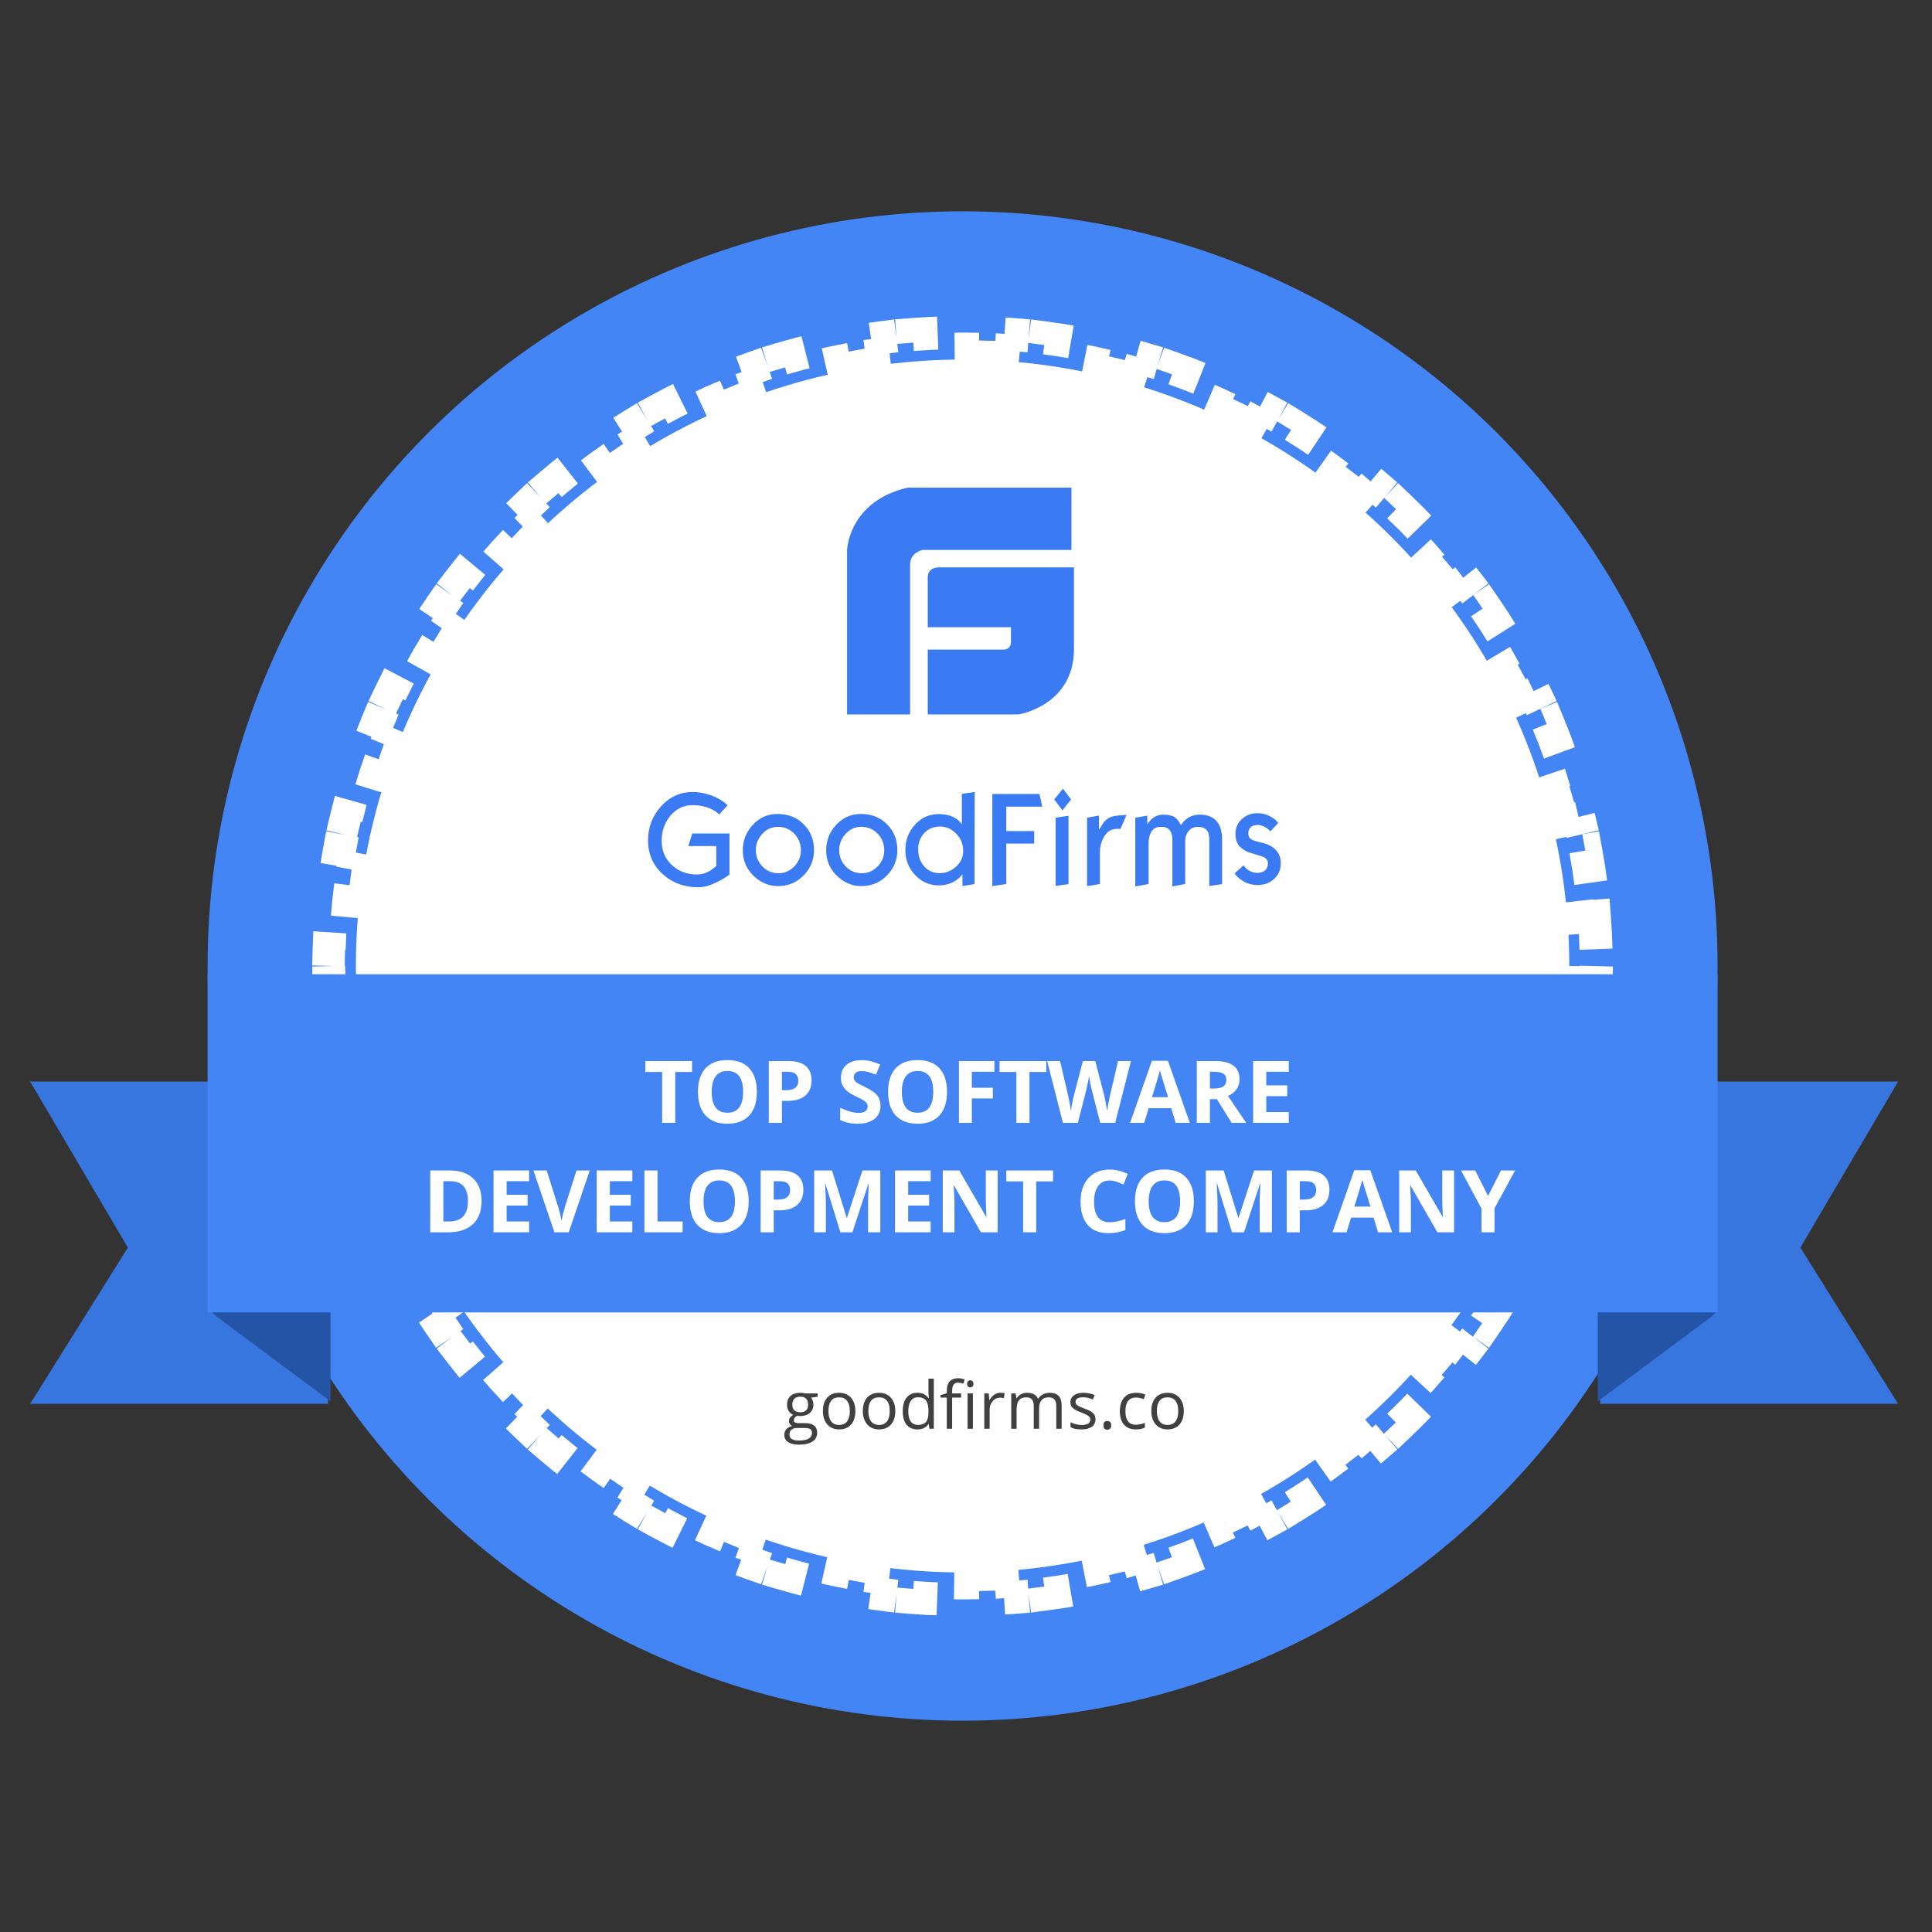 <?xml version="1.0" encoding="UTF-8"?> <svg xmlns="http://www.w3.org/2000/svg" width="512" height="512" viewBox="0 0 512 512" fill="none"><rect x="0" y="0" width="512" height="512" fill="#333333" stroke="none"/> <ellipse cx="255.095" cy="256" rx="200.081" ry="200" fill="#4385F4"></ellipse> <path d="M422.51 242.814C422.736 245.72 422.887 248.647 422.963 251.592L418.59 251.705C418.627 253.132 418.646 254.564 418.646 256C418.646 257.436 418.627 258.868 418.59 260.295L422.963 260.407C422.887 263.353 422.736 266.279 422.51 269.185L418.148 268.846C417.926 271.706 417.63 274.545 417.262 277.362L421.6 277.928C421.219 280.846 420.763 283.741 420.234 286.611L415.932 285.818C415.413 288.635 414.821 291.427 414.16 294.191L418.414 295.21C417.729 298.069 416.972 300.9 416.143 303.701L411.948 302.459C411.136 305.203 410.254 307.917 409.303 310.599L413.427 312.06C412.445 314.829 411.394 317.565 410.273 320.265L406.233 318.588C405.137 321.229 403.974 323.835 402.745 326.405L406.692 328.292C405.426 330.94 404.092 333.55 402.693 336.119L398.851 334.028C397.484 336.538 396.054 339.009 394.561 341.438L398.288 343.728C396.752 346.228 395.153 348.684 393.492 351.095L389.889 348.613C388.268 350.966 386.588 353.274 384.849 355.535L388.317 358.201C386.529 360.526 384.682 362.802 382.778 365.028L379.454 362.185C377.598 364.354 375.686 366.475 373.721 368.545L376.892 371.557C374.874 373.682 372.801 375.754 370.675 377.771L367.664 374.598C365.593 376.562 363.471 378.473 361.3 380.327L364.142 383.653C361.915 385.556 359.638 387.401 357.312 389.187L354.648 385.718C352.385 387.455 350.076 389.135 347.723 390.755L350.203 394.358C347.791 396.018 345.333 397.616 342.833 399.151L340.545 395.423C338.115 396.914 335.644 398.343 333.132 399.709L335.222 403.552C332.652 404.949 330.041 406.282 327.392 407.547L325.507 403.599C322.937 404.826 320.33 405.988 317.689 407.083L319.363 411.124C316.663 412.243 313.927 413.294 311.158 414.274L309.698 410.151C307.016 411.1 304.302 411.981 301.557 412.792L302.797 416.988C299.997 417.815 297.165 418.572 294.306 419.256L293.288 415.002C290.524 415.663 287.732 416.254 284.914 416.772L285.706 421.074C282.837 421.603 279.942 422.058 277.023 422.439L276.458 418.101C273.641 418.468 270.802 418.764 267.942 418.986L268.28 423.347C265.375 423.573 262.448 423.724 259.503 423.8L259.39 419.427C257.963 419.464 256.531 419.482 255.095 419.482C253.659 419.482 252.227 419.464 250.8 419.427L250.687 423.8C247.742 423.724 244.815 423.573 241.909 423.347L242.248 418.986C239.388 418.764 236.548 418.468 233.732 418.101L233.167 422.439C230.248 422.058 227.353 421.603 224.483 421.074L225.275 416.772C222.458 416.254 219.666 415.663 216.901 415.002L215.884 419.256C213.024 418.572 210.193 417.815 207.392 416.988L208.632 412.792C205.888 411.981 203.174 411.1 200.491 410.151L199.032 414.274C196.263 413.294 193.527 412.243 190.826 411.124L192.501 407.083C189.859 405.988 187.252 404.826 184.683 403.599L182.798 407.547C180.148 406.282 177.538 404.949 174.968 403.552L177.057 399.709C174.546 398.343 172.075 396.914 169.645 395.423L167.357 399.151C164.856 397.616 162.399 396.018 159.987 394.358L162.467 390.755C160.113 389.135 157.804 387.455 155.542 385.718L152.878 389.187C150.552 387.401 148.275 385.556 146.048 383.653L148.889 380.327C146.718 378.473 144.596 376.562 142.526 374.598L139.515 377.771C137.389 375.754 135.316 373.682 133.297 371.557L136.469 368.544C134.503 366.475 132.592 364.354 130.735 362.185L127.411 365.028C125.507 362.802 123.66 360.526 121.873 358.201L125.341 355.535C123.602 353.274 121.921 350.966 120.3 348.613L116.698 351.095C115.037 348.684 113.437 346.228 111.901 343.728L115.628 341.438C114.136 339.009 112.705 336.538 111.339 334.028L107.497 336.119C106.098 333.55 104.764 330.94 103.498 328.291L107.444 326.405C106.216 323.835 105.053 321.229 103.957 318.588L99.916 320.264C98.796 317.564 97.744 314.829 96.763 312.06L100.886 310.599C99.936 307.917 99.054 305.203 98.242 302.459L94.047 303.701C93.218 300.9 92.46 298.069 91.776 295.21L96.03 294.191C95.368 291.427 94.777 288.635 94.257 285.818L89.955 286.611C89.426 283.741 88.97 280.846 88.59 277.928L92.927 277.362C92.56 274.545 92.264 271.706 92.041 268.846L87.68 269.185C87.454 266.279 87.302 263.353 87.226 260.407L91.599 260.295C91.563 258.868 91.544 257.436 91.544 256C91.544 254.564 91.563 253.132 91.599 251.705L87.226 251.592C87.302 248.646 87.454 245.72 87.68 242.814L92.041 243.153C92.264 240.293 92.56 237.454 92.927 234.638L88.59 234.072C88.97 231.153 89.426 228.258 89.955 225.389L94.257 226.182C94.777 223.364 95.368 220.573 96.03 217.808L91.776 216.79C92.46 213.93 93.218 211.099 94.047 208.299L98.242 209.54C99.054 206.796 99.936 204.082 100.886 201.4L96.763 199.939C97.744 197.17 98.796 194.435 99.916 191.735L103.957 193.411C105.053 190.77 106.216 188.164 107.444 185.595L103.498 183.708C104.764 181.059 106.098 178.449 107.497 175.88L111.339 177.972C112.705 175.461 114.136 172.99 115.628 170.562L111.901 168.271C113.437 165.772 115.037 163.315 116.698 160.904L120.3 163.386C121.921 161.034 123.602 158.726 125.341 156.464L121.873 153.798C123.66 151.473 125.507 149.197 127.411 146.971L130.735 149.815C132.592 147.645 134.504 145.524 136.469 143.455L133.297 140.442C135.316 138.317 137.389 136.245 139.515 134.228L142.526 137.402C144.596 135.438 146.718 133.527 148.889 131.672L146.048 128.346C148.275 126.443 150.552 124.598 152.878 122.812L155.542 126.281C157.804 124.544 160.113 122.864 162.467 121.245L159.987 117.641C162.399 115.981 164.856 114.383 167.357 112.848L169.645 116.577C172.075 115.086 174.546 113.656 177.057 112.291L174.968 108.448C177.538 107.05 180.148 105.718 182.798 104.453L184.683 108.4C187.252 107.173 189.859 106.011 192.501 104.916L190.826 100.875C193.527 99.756 196.263 98.705 199.032 97.725L200.491 101.849C203.174 100.9 205.888 100.018 208.632 99.207L207.392 95.012C210.193 94.184 213.024 93.427 215.884 92.743L216.901 96.998C219.666 96.337 222.458 95.746 225.276 95.227L224.483 90.925C227.353 90.397 230.248 89.941 233.167 89.561L233.732 93.899C236.549 93.531 239.388 93.236 242.248 93.014L241.909 88.652C244.815 88.427 247.742 88.275 250.687 88.199L250.8 92.572C252.227 92.536 253.659 92.517 255.095 92.517C256.531 92.517 257.963 92.536 259.39 92.572L259.503 88.199C262.448 88.275 265.375 88.427 268.281 88.652L267.942 93.014C270.802 93.236 273.641 93.531 276.458 93.899L277.023 89.561C279.942 89.941 282.837 90.397 285.706 90.925L284.914 95.227C287.732 95.746 290.524 96.337 293.288 96.998L294.306 92.743C297.165 93.427 299.997 94.184 302.797 95.012L301.557 99.207C304.302 100.018 307.016 100.9 309.698 101.849L311.158 97.725C313.927 98.705 316.663 99.756 319.363 100.875L317.689 104.916C320.33 106.011 322.937 107.173 325.507 108.4L327.392 104.453C330.041 105.718 332.652 107.05 335.222 108.448L333.132 112.291C335.644 113.656 338.115 115.086 340.545 116.577L342.833 112.848C345.334 114.383 347.791 115.981 350.203 117.641L347.723 121.245C350.076 122.864 352.385 124.544 354.648 126.281L357.312 122.812C359.638 124.598 361.915 126.443 364.142 128.346L361.3 131.672C363.471 133.527 365.593 135.438 367.664 137.402L370.675 134.228C372.801 136.245 374.874 138.317 376.892 140.442L373.721 143.455C375.686 145.524 377.598 147.645 379.454 149.815L382.778 146.971C384.682 149.197 386.529 151.474 388.317 153.798L384.849 156.464C386.588 158.726 388.268 161.034 389.889 163.386L393.492 160.904C395.153 163.315 396.752 165.772 398.288 168.271L394.561 170.562C396.054 172.99 397.484 175.461 398.851 177.972L402.693 175.88C404.092 178.449 405.426 181.059 406.692 183.708L402.745 185.595C403.974 188.164 405.137 190.77 406.233 193.411L410.273 191.735C411.394 194.435 412.445 197.17 413.427 199.939L409.303 201.401C410.254 204.082 411.136 206.796 411.948 209.54L416.143 208.299C416.972 211.099 417.729 213.93 418.414 216.79L414.16 217.808C414.821 220.573 415.413 223.365 415.932 226.182L420.234 225.389C420.763 228.258 421.219 231.153 421.6 234.072L417.262 234.638C417.63 237.454 417.926 240.293 418.148 243.153L422.51 242.814Z" stroke="white" stroke-width="8.749" stroke-dasharray="8.75 8.75"></path> <ellipse cx="255.095" cy="255.999" rx="160.78" ry="160.714" fill="white"></ellipse> <path d="M33.882 330.627L8 286.645H86.941V372.022H8L33.882 330.627Z" fill="#3876DF"></path> <path d="M87.588 371.374L57.176 348.736L55.882 347.442H87.588V371.374Z" fill="#2354A6"></path> <path d="M477.118 330.627L503 286.645H424.059V372.022H503L477.118 330.627Z" fill="#3876DF"></path> <path d="M423.412 371.374L453.824 348.736L455.118 347.442H423.412V371.374Z" fill="#2354A6"></path> <rect x="55.014" y="258.186" width="400.162" height="89.618" fill="#4385F4"></rect> <path d="M178.952 297.579H175.477V284.08H171.025V281.187H183.404V284.08H178.952V297.579ZM200.575 289.361C200.575 292.074 199.902 294.159 198.557 295.617C197.212 297.075 195.283 297.803 192.772 297.803C190.26 297.803 188.332 297.075 186.986 295.617C185.641 294.159 184.968 292.066 184.968 289.338C184.968 286.61 185.641 284.528 186.986 283.093C188.339 281.65 190.275 280.929 192.794 280.929C195.313 280.929 197.238 281.654 198.568 283.104C199.906 284.554 200.575 286.64 200.575 289.361ZM188.612 289.361C188.612 291.192 188.959 292.571 189.655 293.498C190.35 294.425 191.389 294.888 192.772 294.888C195.545 294.888 196.931 293.046 196.931 289.361C196.931 285.668 195.552 283.822 192.794 283.822C191.411 283.822 190.368 284.289 189.666 285.223C188.963 286.15 188.612 287.529 188.612 289.361ZM207.219 288.901H208.362C209.431 288.901 210.231 288.692 210.762 288.273C211.292 287.847 211.558 287.23 211.558 286.423C211.558 285.608 211.333 285.007 210.885 284.618C210.444 284.229 209.749 284.035 208.8 284.035H207.219V288.901ZM215.067 286.3C215.067 288.064 214.514 289.413 213.408 290.347C212.309 291.282 210.743 291.749 208.71 291.749H207.219V297.579H203.743V281.187H208.979C210.967 281.187 212.477 281.617 213.509 282.476C214.548 283.329 215.067 284.603 215.067 286.3ZM233.343 293.027C233.343 294.507 232.809 295.673 231.74 296.525C230.679 297.377 229.199 297.803 227.3 297.803C225.551 297.803 224.004 297.474 222.658 296.817V293.588C223.764 294.081 224.699 294.428 225.461 294.63C226.231 294.832 226.934 294.933 227.569 294.933C228.331 294.933 228.914 294.787 229.318 294.496C229.729 294.204 229.935 293.771 229.935 293.195C229.935 292.874 229.845 292.59 229.666 292.343C229.486 292.089 229.221 291.846 228.87 291.614C228.526 291.383 227.819 291.013 226.751 290.504C225.749 290.033 224.998 289.581 224.497 289.148C223.996 288.714 223.596 288.21 223.297 287.634C222.998 287.058 222.849 286.386 222.849 285.616C222.849 284.166 223.338 283.026 224.318 282.196C225.304 281.366 226.665 280.952 228.399 280.952C229.251 280.952 230.062 281.052 230.832 281.254C231.609 281.456 232.42 281.74 233.265 282.106L232.144 284.809C231.269 284.45 230.544 284.199 229.968 284.057C229.4 283.915 228.84 283.844 228.287 283.844C227.629 283.844 227.124 283.998 226.773 284.304C226.422 284.61 226.246 285.01 226.246 285.504C226.246 285.81 226.317 286.079 226.459 286.311C226.601 286.535 226.825 286.756 227.132 286.972C227.446 287.182 228.182 287.563 229.341 288.116C230.873 288.849 231.923 289.585 232.491 290.325C233.059 291.057 233.343 291.958 233.343 293.027ZM250.963 289.361C250.963 292.074 250.291 294.159 248.945 295.617C247.6 297.075 245.671 297.803 243.16 297.803C240.648 297.803 238.72 297.075 237.374 295.617C236.029 294.159 235.356 292.066 235.356 289.338C235.356 286.61 236.029 284.528 237.374 283.093C238.727 281.65 240.663 280.929 243.182 280.929C245.701 280.929 247.626 281.654 248.956 283.104C250.294 284.554 250.963 286.64 250.963 289.361ZM239 289.361C239 291.192 239.348 292.571 240.043 293.498C240.738 294.425 241.777 294.888 243.16 294.888C245.933 294.888 247.319 293.046 247.319 289.361C247.319 285.668 245.94 283.822 243.182 283.822C241.799 283.822 240.757 284.289 240.054 285.223C239.351 286.15 239 287.529 239 289.361ZM257.551 297.579H254.131V281.187H263.527V284.035H257.551V288.262H263.112V291.099H257.551V297.579ZM272.827 297.579H269.352V284.08H264.9V281.187H277.279V284.08H272.827V297.579ZM295.538 297.579H291.58L289.36 288.968C289.278 288.662 289.136 288.03 288.934 287.073C288.739 286.109 288.627 285.463 288.597 285.134C288.553 285.537 288.44 286.188 288.261 287.085C288.082 287.974 287.943 288.609 287.846 288.991L285.637 297.579H281.691L277.509 281.187H280.928L283.025 290.134C283.391 291.786 283.657 293.218 283.821 294.428C283.866 294.002 283.967 293.345 284.124 292.455C284.288 291.558 284.441 290.863 284.583 290.37L286.972 281.187H290.257L292.645 290.37C292.75 290.781 292.88 291.409 293.037 292.253C293.194 293.098 293.314 293.823 293.396 294.428C293.471 293.845 293.591 293.12 293.755 292.253C293.919 291.379 294.069 290.672 294.203 290.134L296.289 281.187H299.709L295.538 297.579ZM311.577 297.579L310.388 293.677H304.412L303.224 297.579H299.479L305.264 281.12H309.514L315.322 297.579H311.577ZM309.559 290.762C308.46 287.227 307.839 285.227 307.697 284.764C307.563 284.3 307.466 283.934 307.406 283.665C307.159 284.622 306.453 286.987 305.287 290.762H309.559ZM320.642 288.464H321.763C322.862 288.464 323.673 288.281 324.196 287.914C324.72 287.548 324.981 286.972 324.981 286.188C324.981 285.41 324.712 284.857 324.174 284.528C323.643 284.199 322.817 284.035 321.696 284.035H320.642V288.464ZM320.642 291.289V297.579H317.166V281.187H321.943C324.17 281.187 325.818 281.594 326.887 282.409C327.956 283.216 328.491 284.446 328.491 286.098C328.491 287.062 328.225 287.922 327.694 288.677C327.164 289.424 326.413 290.011 325.441 290.437C327.908 294.122 329.515 296.503 330.262 297.579H326.405L322.492 291.289H320.642ZM341.536 297.579H332.095V281.187H341.536V284.035H335.571V287.634H341.121V290.482H335.571V294.709H341.536V297.579ZM127.62 318.226C127.62 320.924 126.85 322.991 125.31 324.426C123.778 325.862 121.562 326.579 118.661 326.579H114.02V310.187H119.166C121.842 310.187 123.92 310.893 125.4 312.306C126.88 313.719 127.62 315.692 127.62 318.226ZM124.01 318.316C124.01 314.795 122.455 313.035 119.345 313.035H117.495V323.709H118.987C122.335 323.709 124.01 321.911 124.01 318.316ZM140.228 326.579H130.787V310.187H140.228V313.035H134.263V316.634H139.813V319.482H134.263V323.709H140.228V326.579ZM152.78 310.187H156.29L150.717 326.579H146.928L141.366 310.187H144.876L147.959 319.942C148.131 320.517 148.307 321.19 148.486 321.96C148.673 322.722 148.789 323.253 148.834 323.552C148.916 322.864 149.196 321.661 149.674 319.942L152.78 310.187ZM167.575 326.579H158.134V310.187H167.575V313.035H161.61V316.634H167.16V319.482H161.61V323.709H167.575V326.579ZM170.776 326.579V310.187H174.252V323.709H180.901V326.579H170.776ZM198.409 318.361C198.409 321.074 197.736 323.159 196.39 324.617C195.045 326.075 193.116 326.803 190.605 326.803C188.093 326.803 186.165 326.075 184.82 324.617C183.474 323.159 182.801 321.066 182.801 318.338C182.801 315.61 183.474 313.528 184.82 312.093C186.172 310.65 188.108 309.929 190.627 309.929C193.146 309.929 195.071 310.654 196.402 312.104C197.74 313.554 198.409 315.64 198.409 318.361ZM186.445 318.361C186.445 320.192 186.793 321.571 187.488 322.498C188.183 323.425 189.222 323.888 190.605 323.888C193.378 323.888 194.765 322.046 194.765 318.361C194.765 314.668 193.386 312.822 190.627 312.822C189.245 312.822 188.202 313.289 187.499 314.223C186.797 315.15 186.445 316.529 186.445 318.361ZM205.052 317.901H206.196C207.264 317.901 208.064 317.692 208.595 317.273C209.126 316.847 209.391 316.23 209.391 315.423C209.391 314.608 209.167 314.007 208.718 313.618C208.277 313.229 207.582 313.035 206.633 313.035H205.052V317.901ZM212.9 315.3C212.9 317.064 212.347 318.413 211.241 319.347C210.142 320.282 208.576 320.749 206.543 320.749H205.052V326.579H201.576V310.187H206.812C208.801 310.187 210.31 310.617 211.342 311.476C212.381 312.329 212.9 313.603 212.9 315.3ZM222.706 326.579L218.759 313.719H218.658C218.8 316.335 218.871 318.08 218.871 318.955V326.579H215.765V310.187H220.497L224.376 322.722H224.444L228.558 310.187H233.29V326.579H230.05V318.82C230.05 318.454 230.053 318.032 230.061 317.553C230.076 317.075 230.128 315.804 230.218 313.741H230.117L225.89 326.579H222.706ZM246.638 326.579H237.198V310.187H246.638V313.035H240.673V316.634H246.223V319.482H240.673V323.709H246.638V326.579ZM264.381 326.579H259.964L252.833 314.179H252.732C252.874 316.369 252.945 317.931 252.945 318.865V326.579H249.839V310.187H254.223L261.343 322.464H261.422C261.309 320.334 261.253 318.828 261.253 317.946V310.187H264.381V326.579ZM274.613 326.579H271.137V313.08H266.686V310.187H279.064V313.08H274.613V326.579ZM294.055 312.844C292.747 312.844 291.734 313.338 291.017 314.324C290.299 315.303 289.94 316.671 289.94 318.428C289.94 322.083 291.312 323.911 294.055 323.911C295.206 323.911 296.6 323.623 298.237 323.047V325.962C296.892 326.523 295.389 326.803 293.73 326.803C291.345 326.803 289.522 326.082 288.258 324.639C286.995 323.189 286.364 321.111 286.364 318.405C286.364 316.701 286.674 315.21 287.294 313.932C287.915 312.646 288.804 311.663 289.963 310.983C291.129 310.295 292.493 309.952 294.055 309.952C295.647 309.952 297.247 310.336 298.854 311.106L297.733 313.932C297.12 313.64 296.503 313.386 295.883 313.169C295.262 312.953 294.653 312.844 294.055 312.844ZM316.384 318.361C316.384 321.074 315.711 323.159 314.366 324.617C313.021 326.075 311.092 326.803 308.581 326.803C306.069 326.803 304.141 326.075 302.795 324.617C301.45 323.159 300.777 321.066 300.777 318.338C300.777 315.61 301.45 313.528 302.795 312.093C304.148 310.65 306.084 309.929 308.603 309.929C311.122 309.929 313.047 310.654 314.377 312.104C315.715 313.554 316.384 315.64 316.384 318.361ZM304.421 318.361C304.421 320.192 304.768 321.571 305.464 322.498C306.159 323.425 307.198 323.888 308.581 323.888C311.354 323.888 312.74 322.046 312.74 318.361C312.74 314.668 311.361 312.822 308.603 312.822C307.22 312.822 306.177 313.289 305.475 314.223C304.772 315.15 304.421 316.529 304.421 318.361ZM326.492 326.579L322.545 313.719H322.445C322.587 316.335 322.658 318.08 322.658 318.955V326.579H319.552V310.187H324.283L328.163 322.722H328.23L332.345 310.187H337.076V326.579H333.836V318.82C333.836 318.454 333.84 318.032 333.847 317.553C333.862 317.075 333.915 315.804 334.004 313.741H333.903L329.676 326.579H326.492ZM344.46 317.901H345.603C346.672 317.901 347.472 317.692 348.003 317.273C348.533 316.847 348.799 316.23 348.799 315.423C348.799 314.608 348.575 314.007 348.126 313.618C347.685 313.229 346.99 313.035 346.041 313.035H344.46V317.901ZM352.308 315.3C352.308 317.064 351.755 318.413 350.649 319.347C349.55 320.282 347.984 320.749 345.951 320.749H344.46V326.579H340.984V310.187H346.22C348.208 310.187 349.718 310.617 350.75 311.476C351.789 312.329 352.308 313.603 352.308 315.3ZM365.208 326.579L364.019 322.677H358.043L356.855 326.579H353.11L358.896 310.12H363.145L368.953 326.579H365.208ZM363.19 319.762C362.091 316.227 361.471 314.227 361.329 313.764C361.194 313.3 361.097 312.934 361.037 312.665C360.79 313.622 360.084 315.987 358.918 319.762H363.19ZM385.34 326.579H380.922L373.791 314.179H373.69C373.832 316.369 373.903 317.931 373.903 318.865V326.579H370.797V310.187H375.181L382.301 322.464H382.38C382.267 320.334 382.211 318.828 382.211 317.946V310.187H385.34V326.579ZM394.349 316.937L397.768 310.187H401.513L396.075 320.199V326.579H392.622V320.312L387.184 310.187H390.951L394.349 316.937Z" fill="white"></path> <path d="M216.677 369.274V370.171L214.942 370.376C215.102 370.575 215.244 370.838 215.369 371.162C215.495 371.481 215.557 371.843 215.557 372.247C215.557 373.164 215.244 373.896 214.617 374.443C213.991 374.99 213.131 375.264 212.037 375.264C211.758 375.264 211.496 375.241 211.251 375.195C210.647 375.514 210.345 375.916 210.345 376.4C210.345 376.656 210.45 376.847 210.661 376.972C210.872 377.092 211.234 377.152 211.746 377.152H213.404C214.418 377.152 215.196 377.366 215.737 377.793C216.284 378.22 216.557 378.841 216.557 379.655C216.557 380.692 216.141 381.481 215.309 382.022C214.478 382.569 213.264 382.843 211.67 382.843C210.445 382.843 209.499 382.615 208.833 382.159C208.172 381.703 207.842 381.06 207.842 380.228C207.842 379.658 208.024 379.166 208.388 378.75C208.753 378.334 209.266 378.052 209.926 377.904C209.687 377.796 209.485 377.628 209.32 377.4C209.16 377.172 209.081 376.907 209.081 376.605C209.081 376.263 209.172 375.964 209.354 375.708C209.536 375.452 209.824 375.204 210.217 374.965C209.733 374.765 209.337 374.426 209.029 373.948C208.727 373.469 208.576 372.922 208.576 372.307C208.576 371.282 208.884 370.493 209.499 369.94C210.114 369.382 210.986 369.103 212.114 369.103C212.604 369.103 213.045 369.16 213.438 369.274H216.677ZM209.209 380.211C209.209 380.718 209.422 381.102 209.85 381.364C210.277 381.626 210.889 381.757 211.687 381.757C212.877 381.757 213.757 381.578 214.327 381.219C214.902 380.866 215.19 380.385 215.19 379.775C215.19 379.268 215.033 378.915 214.72 378.716C214.407 378.522 213.817 378.425 212.951 378.425H211.251C210.607 378.425 210.106 378.579 209.747 378.886C209.388 379.194 209.209 379.636 209.209 380.211ZM209.978 372.273C209.978 372.928 210.163 373.424 210.533 373.76C210.903 374.096 211.419 374.264 212.08 374.264C213.464 374.264 214.156 373.592 214.156 372.247C214.156 370.84 213.455 370.137 212.054 370.137C211.388 370.137 210.875 370.316 210.516 370.675C210.157 371.034 209.978 371.567 209.978 372.273ZM226.682 373.948C226.682 375.474 226.298 376.668 225.529 377.528C224.76 378.382 223.697 378.81 222.342 378.81C221.504 378.81 220.761 378.613 220.112 378.22C219.462 377.827 218.961 377.263 218.608 376.528C218.255 375.793 218.078 374.933 218.078 373.948C218.078 372.421 218.46 371.233 219.223 370.385C219.986 369.53 221.046 369.103 222.401 369.103C223.712 369.103 224.751 369.539 225.52 370.41C226.295 371.282 226.682 372.461 226.682 373.948ZM219.548 373.948C219.548 375.144 219.787 376.055 220.265 376.682C220.744 377.309 221.447 377.622 222.376 377.622C223.304 377.622 224.008 377.311 224.486 376.691C224.971 376.064 225.213 375.15 225.213 373.948C225.213 372.757 224.971 371.854 224.486 371.239C224.008 370.618 223.299 370.308 222.359 370.308C221.43 370.308 220.73 370.612 220.257 371.222C219.784 371.832 219.548 372.74 219.548 373.948ZM237.26 373.948C237.26 375.474 236.876 376.668 236.107 377.528C235.338 378.382 234.276 378.81 232.92 378.81C232.082 378.81 231.339 378.613 230.69 378.22C230.04 377.827 229.539 377.263 229.186 376.528C228.833 375.793 228.656 374.933 228.656 373.948C228.656 372.421 229.038 371.233 229.801 370.385C230.564 369.53 231.624 369.103 232.98 369.103C234.29 369.103 235.329 369.539 236.098 370.41C236.873 371.282 237.26 372.461 237.26 373.948ZM230.126 373.948C230.126 375.144 230.365 376.055 230.843 376.682C231.322 377.309 232.025 377.622 232.954 377.622C233.882 377.622 234.586 377.311 235.064 376.691C235.549 376.064 235.791 375.15 235.791 373.948C235.791 372.757 235.549 371.854 235.064 371.239C234.586 370.618 233.877 370.308 232.937 370.308C232.008 370.308 231.308 370.612 230.835 371.222C230.362 371.832 230.126 372.74 230.126 373.948ZM246.13 377.383H246.053C245.398 378.334 244.418 378.81 243.113 378.81C241.889 378.81 240.935 378.391 240.251 377.554C239.573 376.716 239.234 375.526 239.234 373.982C239.234 372.438 239.576 371.239 240.26 370.385C240.943 369.53 241.894 369.103 243.113 369.103C244.384 369.103 245.358 369.564 246.036 370.487H246.147L246.087 369.812L246.053 369.154V365.343H247.471V378.639H246.318L246.13 377.383ZM243.293 377.622C244.261 377.622 244.962 377.36 245.395 376.836C245.833 376.306 246.053 375.454 246.053 374.281V373.982C246.053 372.655 245.831 371.709 245.386 371.145C244.948 370.575 244.244 370.291 243.276 370.291C242.444 370.291 241.806 370.615 241.362 371.265C240.923 371.908 240.704 372.82 240.704 373.999C240.704 375.195 240.923 376.098 241.362 376.708C241.8 377.317 242.444 377.622 243.293 377.622ZM254.708 370.376H252.324V378.639H250.906V370.376H249.231V369.735L250.906 369.223V368.701C250.906 366.4 251.911 365.249 253.922 365.249C254.418 365.249 254.999 365.349 255.665 365.548L255.298 366.685C254.751 366.508 254.284 366.42 253.897 366.42C253.361 366.42 252.965 366.599 252.709 366.958C252.453 367.311 252.324 367.881 252.324 368.667V369.274H254.708V370.376ZM257.836 378.639H256.417V369.274H257.836V378.639ZM256.298 366.736C256.298 366.411 256.377 366.175 256.537 366.027C256.696 365.873 256.896 365.796 257.135 365.796C257.363 365.796 257.559 365.873 257.725 366.027C257.89 366.181 257.972 366.417 257.972 366.736C257.972 367.055 257.89 367.294 257.725 367.454C257.559 367.608 257.363 367.685 257.135 367.685C256.896 367.685 256.696 367.608 256.537 367.454C256.377 367.294 256.298 367.055 256.298 366.736ZM265.116 369.103C265.531 369.103 265.905 369.137 266.235 369.205L266.038 370.521C265.651 370.436 265.309 370.393 265.013 370.393C264.255 370.393 263.606 370.701 263.065 371.316C262.529 371.931 262.262 372.697 262.262 373.614V378.639H260.843V369.274H262.014L262.176 371.008H262.245C262.592 370.399 263.011 369.929 263.501 369.599C263.991 369.268 264.529 369.103 265.116 369.103ZM279.923 378.639V372.546C279.923 371.8 279.764 371.242 279.445 370.872C279.126 370.496 278.63 370.308 277.958 370.308C277.075 370.308 276.423 370.561 276.001 371.068C275.58 371.575 275.369 372.356 275.369 373.409V378.639H273.951V372.546C273.951 371.8 273.791 371.242 273.472 370.872C273.153 370.496 272.655 370.308 271.977 370.308C271.088 370.308 270.436 370.575 270.02 371.111C269.61 371.641 269.405 372.512 269.405 373.726V378.639H267.987V369.274H269.14L269.371 370.556H269.439C269.707 370.1 270.083 369.744 270.567 369.487C271.057 369.231 271.604 369.103 272.208 369.103C273.672 369.103 274.629 369.633 275.079 370.692H275.147C275.426 370.202 275.83 369.815 276.36 369.53C276.89 369.245 277.494 369.103 278.172 369.103C279.231 369.103 280.023 369.376 280.547 369.923C281.077 370.464 281.342 371.333 281.342 372.529V378.639H279.923ZM290.313 376.084C290.313 376.955 289.989 377.628 289.339 378.1C288.69 378.573 287.779 378.81 286.605 378.81C285.363 378.81 284.395 378.613 283.7 378.22V376.904C284.15 377.132 284.631 377.311 285.144 377.442C285.662 377.573 286.161 377.639 286.639 377.639C287.38 377.639 287.949 377.522 288.348 377.289C288.747 377.049 288.946 376.688 288.946 376.203C288.946 375.839 288.787 375.528 288.468 375.272C288.155 375.01 287.539 374.702 286.622 374.349C285.751 374.025 285.13 373.743 284.76 373.503C284.395 373.258 284.122 372.982 283.939 372.675C283.763 372.367 283.674 372 283.674 371.572C283.674 370.809 283.985 370.208 284.606 369.769C285.227 369.325 286.078 369.103 287.161 369.103C288.169 369.103 289.154 369.308 290.117 369.718L289.613 370.872C288.673 370.484 287.821 370.291 287.058 370.291C286.386 370.291 285.879 370.396 285.537 370.607C285.195 370.818 285.024 371.108 285.024 371.478C285.024 371.729 285.087 371.943 285.212 372.119C285.343 372.296 285.551 372.464 285.836 372.623C286.121 372.783 286.668 373.014 287.477 373.315C288.587 373.72 289.337 374.127 289.724 374.537C290.117 374.947 290.313 375.463 290.313 376.084ZM292.424 377.733C292.424 377.351 292.509 377.064 292.68 376.87C292.857 376.671 293.108 376.571 293.432 376.571C293.763 376.571 294.019 376.671 294.201 376.87C294.389 377.064 294.483 377.351 294.483 377.733C294.483 378.103 294.389 378.388 294.201 378.587C294.013 378.787 293.757 378.886 293.432 378.886C293.142 378.886 292.9 378.798 292.706 378.622C292.518 378.439 292.424 378.143 292.424 377.733ZM301.037 378.81C299.681 378.81 298.63 378.394 297.884 377.562C297.143 376.725 296.773 375.543 296.773 374.016C296.773 372.45 297.149 371.239 297.901 370.385C298.659 369.53 299.735 369.103 301.131 369.103C301.581 369.103 302.031 369.151 302.481 369.248C302.931 369.345 303.284 369.459 303.54 369.59L303.105 370.795C302.791 370.669 302.45 370.567 302.079 370.487C301.709 370.402 301.382 370.359 301.097 370.359C299.194 370.359 298.243 371.572 298.243 373.999C298.243 375.15 298.474 376.033 298.935 376.648C299.402 377.263 300.091 377.571 301.003 377.571C301.783 377.571 302.583 377.403 303.404 377.066V378.323C302.777 378.647 301.988 378.81 301.037 378.81ZM313.717 373.948C313.717 375.474 313.332 376.668 312.563 377.528C311.794 378.382 310.732 378.81 309.376 378.81C308.539 378.81 307.796 378.613 307.146 378.22C306.497 377.827 305.996 377.263 305.642 376.528C305.289 375.793 305.113 374.933 305.113 373.948C305.113 372.421 305.494 371.233 306.258 370.385C307.021 369.53 308.08 369.103 309.436 369.103C310.746 369.103 311.786 369.539 312.555 370.41C313.33 371.282 313.717 372.461 313.717 373.948ZM306.582 373.948C306.582 375.144 306.822 376.055 307.3 376.682C307.779 377.309 308.482 377.622 309.411 377.622C310.339 377.622 311.043 377.311 311.521 376.691C312.005 376.064 312.247 375.15 312.247 373.948C312.247 372.757 312.005 371.854 311.521 371.239C311.043 370.618 310.333 370.308 309.393 370.308C308.465 370.308 307.764 370.612 307.291 371.222C306.819 371.832 306.582 372.74 306.582 373.948Z" fill="#404040"></path> <path d="M249.201 150.361C249.201 150.361 245.863 150.029 245.863 153.003V166.213H267.912V170.177C267.912 170.177 267.977 172.158 265.907 172.158H245.863V189.332H269.916C269.916 189.332 284.48 187.085 284.614 172.158V150.361H249.201ZM283.944 129.223H240.516C224.813 132.921 224.481 145.801 224.481 145.801V189.332H241.186V149.7C241.186 146.331 244.525 145.738 244.525 145.738H283.947L283.944 129.223Z" fill="#3A7AF3"></path> <path d="M193.321 231.809C192.737 232.199 192.305 232.485 192 232.667C190.908 233.343 189.868 233.863 188.903 234.279C187.506 234.851 186.261 235.137 185.144 235.137C181.31 235.137 178.135 233.967 175.569 231.6C173.004 229.234 171.737 226.271 171.737 222.683C171.737 219.225 172.879 216.234 175.19 213.685C177.501 211.138 180.294 209.889 183.596 209.889C184.968 209.889 186.439 210.122 187.963 210.619C189.944 211.242 191.543 212.178 192.813 213.399L190.603 215.843C189.665 214.934 188.446 214.257 187.023 213.841C185.957 213.529 184.79 213.375 183.494 213.375C181.183 213.375 179.227 214.308 177.679 216.155C176.13 218.027 175.343 220.238 175.343 222.838C175.343 225.413 176.231 227.518 178.008 229.209C179.786 230.899 182.046 231.757 184.788 231.757C185.931 231.757 187.1 231.392 188.293 230.692C189.284 229.937 189.792 229.572 189.817 229.546V224.216H182.402L183.467 220.888H193.321V231.809ZM215.719 225.308C215.719 227.881 214.805 230.118 212.976 231.99C211.147 233.862 208.888 234.825 206.196 234.825C203.708 234.825 201.524 233.888 199.644 232.043C197.764 230.197 196.85 227.96 196.85 225.334C196.85 222.734 197.741 220.497 199.517 218.573C201.293 216.649 203.478 215.713 206.043 215.713C208.888 215.713 211.198 216.624 213.001 218.469C214.805 220.264 215.719 222.552 215.719 225.308ZM212.239 225.36C212.239 223.618 211.655 222.136 210.487 220.94C209.32 219.717 207.872 219.119 206.145 219.119C204.521 219.119 203.149 219.743 202.006 220.992C200.863 222.24 200.304 223.669 200.304 225.282C200.304 226.973 200.888 228.402 202.031 229.599C203.173 230.795 204.596 231.418 206.322 231.418C207.923 231.418 209.293 230.82 210.463 229.624C211.655 228.427 212.239 226.997 212.239 225.36ZM237.811 225.308C237.811 227.881 236.897 230.118 235.068 231.99C233.24 233.862 230.98 234.825 228.289 234.825C225.8 234.825 223.616 233.888 221.737 232.043C219.858 230.197 218.943 227.96 218.943 225.334C218.943 222.734 219.833 220.497 221.61 218.573C223.387 216.649 225.571 215.713 228.135 215.713C230.98 215.713 233.291 216.624 235.093 218.469C236.897 220.264 237.811 222.552 237.811 225.308ZM234.331 225.36C234.331 223.618 233.748 222.136 232.58 220.94C231.412 219.717 229.964 219.119 228.238 219.119C226.613 219.119 225.241 219.743 224.098 220.992C222.955 222.24 222.396 223.669 222.396 225.282C222.396 226.973 222.98 228.402 224.124 229.599C225.266 230.795 226.689 231.418 228.416 231.418C230.015 231.418 231.386 230.82 232.555 229.624C233.748 228.427 234.331 226.997 234.331 225.36ZM258.254 234.304L255.055 234.799V231.704L254.369 232.483C253.764 233.049 253.08 233.523 252.337 233.888C251.247 234.391 250.059 234.648 248.859 234.643C246.37 234.643 244.236 233.732 242.51 231.885C240.783 230.038 239.92 227.855 239.92 225.308C239.92 222.682 240.783 220.42 242.485 218.547C244.187 216.673 246.268 215.738 248.757 215.738C250.18 215.738 251.423 215.972 252.464 216.44C253.201 216.778 253.836 217.221 254.369 217.768C254.547 218.001 254.725 218.261 254.903 218.494V210.382L258.304 209.888L258.254 234.304ZM255.258 225.541C255.258 223.722 254.648 222.187 253.404 220.94C252.16 219.664 250.762 219.041 249.164 219.041C247.386 219.041 245.964 219.64 244.873 220.836C243.855 221.978 243.323 223.383 243.323 225.022C243.323 226.867 243.855 228.401 244.922 229.597C245.988 230.794 247.335 231.392 248.986 231.392C250.61 231.392 252.033 230.846 253.303 229.729C254.598 228.583 255.258 227.18 255.258 225.541ZM276.207 213.764H266.685V220.238H274.073V223.566H266.685V234.279L262.977 234.825V210.408H275.47L276.207 213.764ZM283.851 211.865L281.565 214.75L279.382 211.865L281.692 209.005L283.851 211.865ZM283.165 234.304L279.763 234.772V216.701L283.165 216.182V234.304ZM298.529 215.999L296.929 219.691C296.719 219.659 296.507 219.642 296.294 219.64C295.964 219.64 295.634 219.666 295.303 219.717C294.972 219.768 294.617 219.899 294.238 220.082C293.527 220.394 292.917 221.069 292.384 222.083C291.794 223.234 291.489 224.509 291.494 225.802V234.279L288.093 234.825V216.701L291.241 216.129V219.899C291.647 219.249 292.079 218.599 292.485 217.924C293.069 217.247 293.755 216.754 294.516 216.466C294.922 216.312 295.659 216.18 296.776 216.077C297.843 215.999 298.453 215.947 298.529 215.999ZM323.87 234.304L320.468 234.799V222.396C320.468 221.25 320.214 220.419 319.706 219.899C319.198 219.378 318.436 219.119 317.445 219.119C316.253 219.119 315.338 219.613 314.729 220.601C314.322 221.277 314.094 222.005 314.094 222.733V234.278L310.692 234.902V222.473C310.692 221.382 310.438 220.549 309.955 219.978C309.447 219.405 308.787 219.119 307.923 219.119H307.593C306.399 219.119 305.535 219.613 305.002 220.627C304.596 221.382 304.394 222.343 304.394 223.513V234.278L300.864 234.902V216.701L304.037 216.155V218.469C304.394 217.922 304.748 217.48 305.08 217.169C305.993 216.312 307.06 215.894 308.253 215.894C309.598 215.894 310.588 216.103 311.274 216.545C311.858 216.91 312.417 217.636 312.976 218.677C314.144 216.831 315.794 215.894 317.979 215.894C320.061 215.894 321.611 216.545 322.625 217.871C323.465 218.963 323.87 220.575 323.87 222.682V234.304ZM339.415 228.818C339.415 230.481 338.831 231.86 337.664 232.927C336.496 234.018 335.022 234.539 333.244 234.539C331.898 234.539 330.704 234.227 329.612 233.602C328.521 232.979 327.709 232.276 327.175 231.444L329.563 229.313C329.739 229.572 329.893 229.78 330.044 229.936C330.935 230.846 332 231.315 333.244 231.315C334.108 231.315 334.794 231.081 335.276 230.639C335.784 230.197 336.013 229.572 336.013 228.766C336.013 227.857 335.429 227.232 334.261 226.894C331.949 226.192 330.704 225.802 330.528 225.724C329.461 225.178 328.699 224.606 328.216 223.955C327.683 223.201 327.404 222.213 327.404 220.94C327.404 219.378 327.988 218.08 329.131 217.04C330.274 215.999 331.644 215.505 333.218 215.505C334.413 215.505 335.53 215.764 336.546 216.312C337.561 216.857 338.297 217.429 338.729 218.106L336.697 220.315C336.392 220.01 336.061 219.732 335.708 219.483C334.895 218.912 334.108 218.626 333.372 218.626C332.66 218.626 332.076 218.782 331.619 219.092C331.085 219.483 330.806 220.055 330.806 220.81C330.806 221.538 331.06 222.083 331.595 222.422C332.051 222.708 333.016 223.02 334.54 223.357C336.062 223.722 337.232 224.346 338.069 225.23C339.009 226.166 339.415 227.336 339.415 228.818Z" fill="#3A7AF3"></path> </svg> 